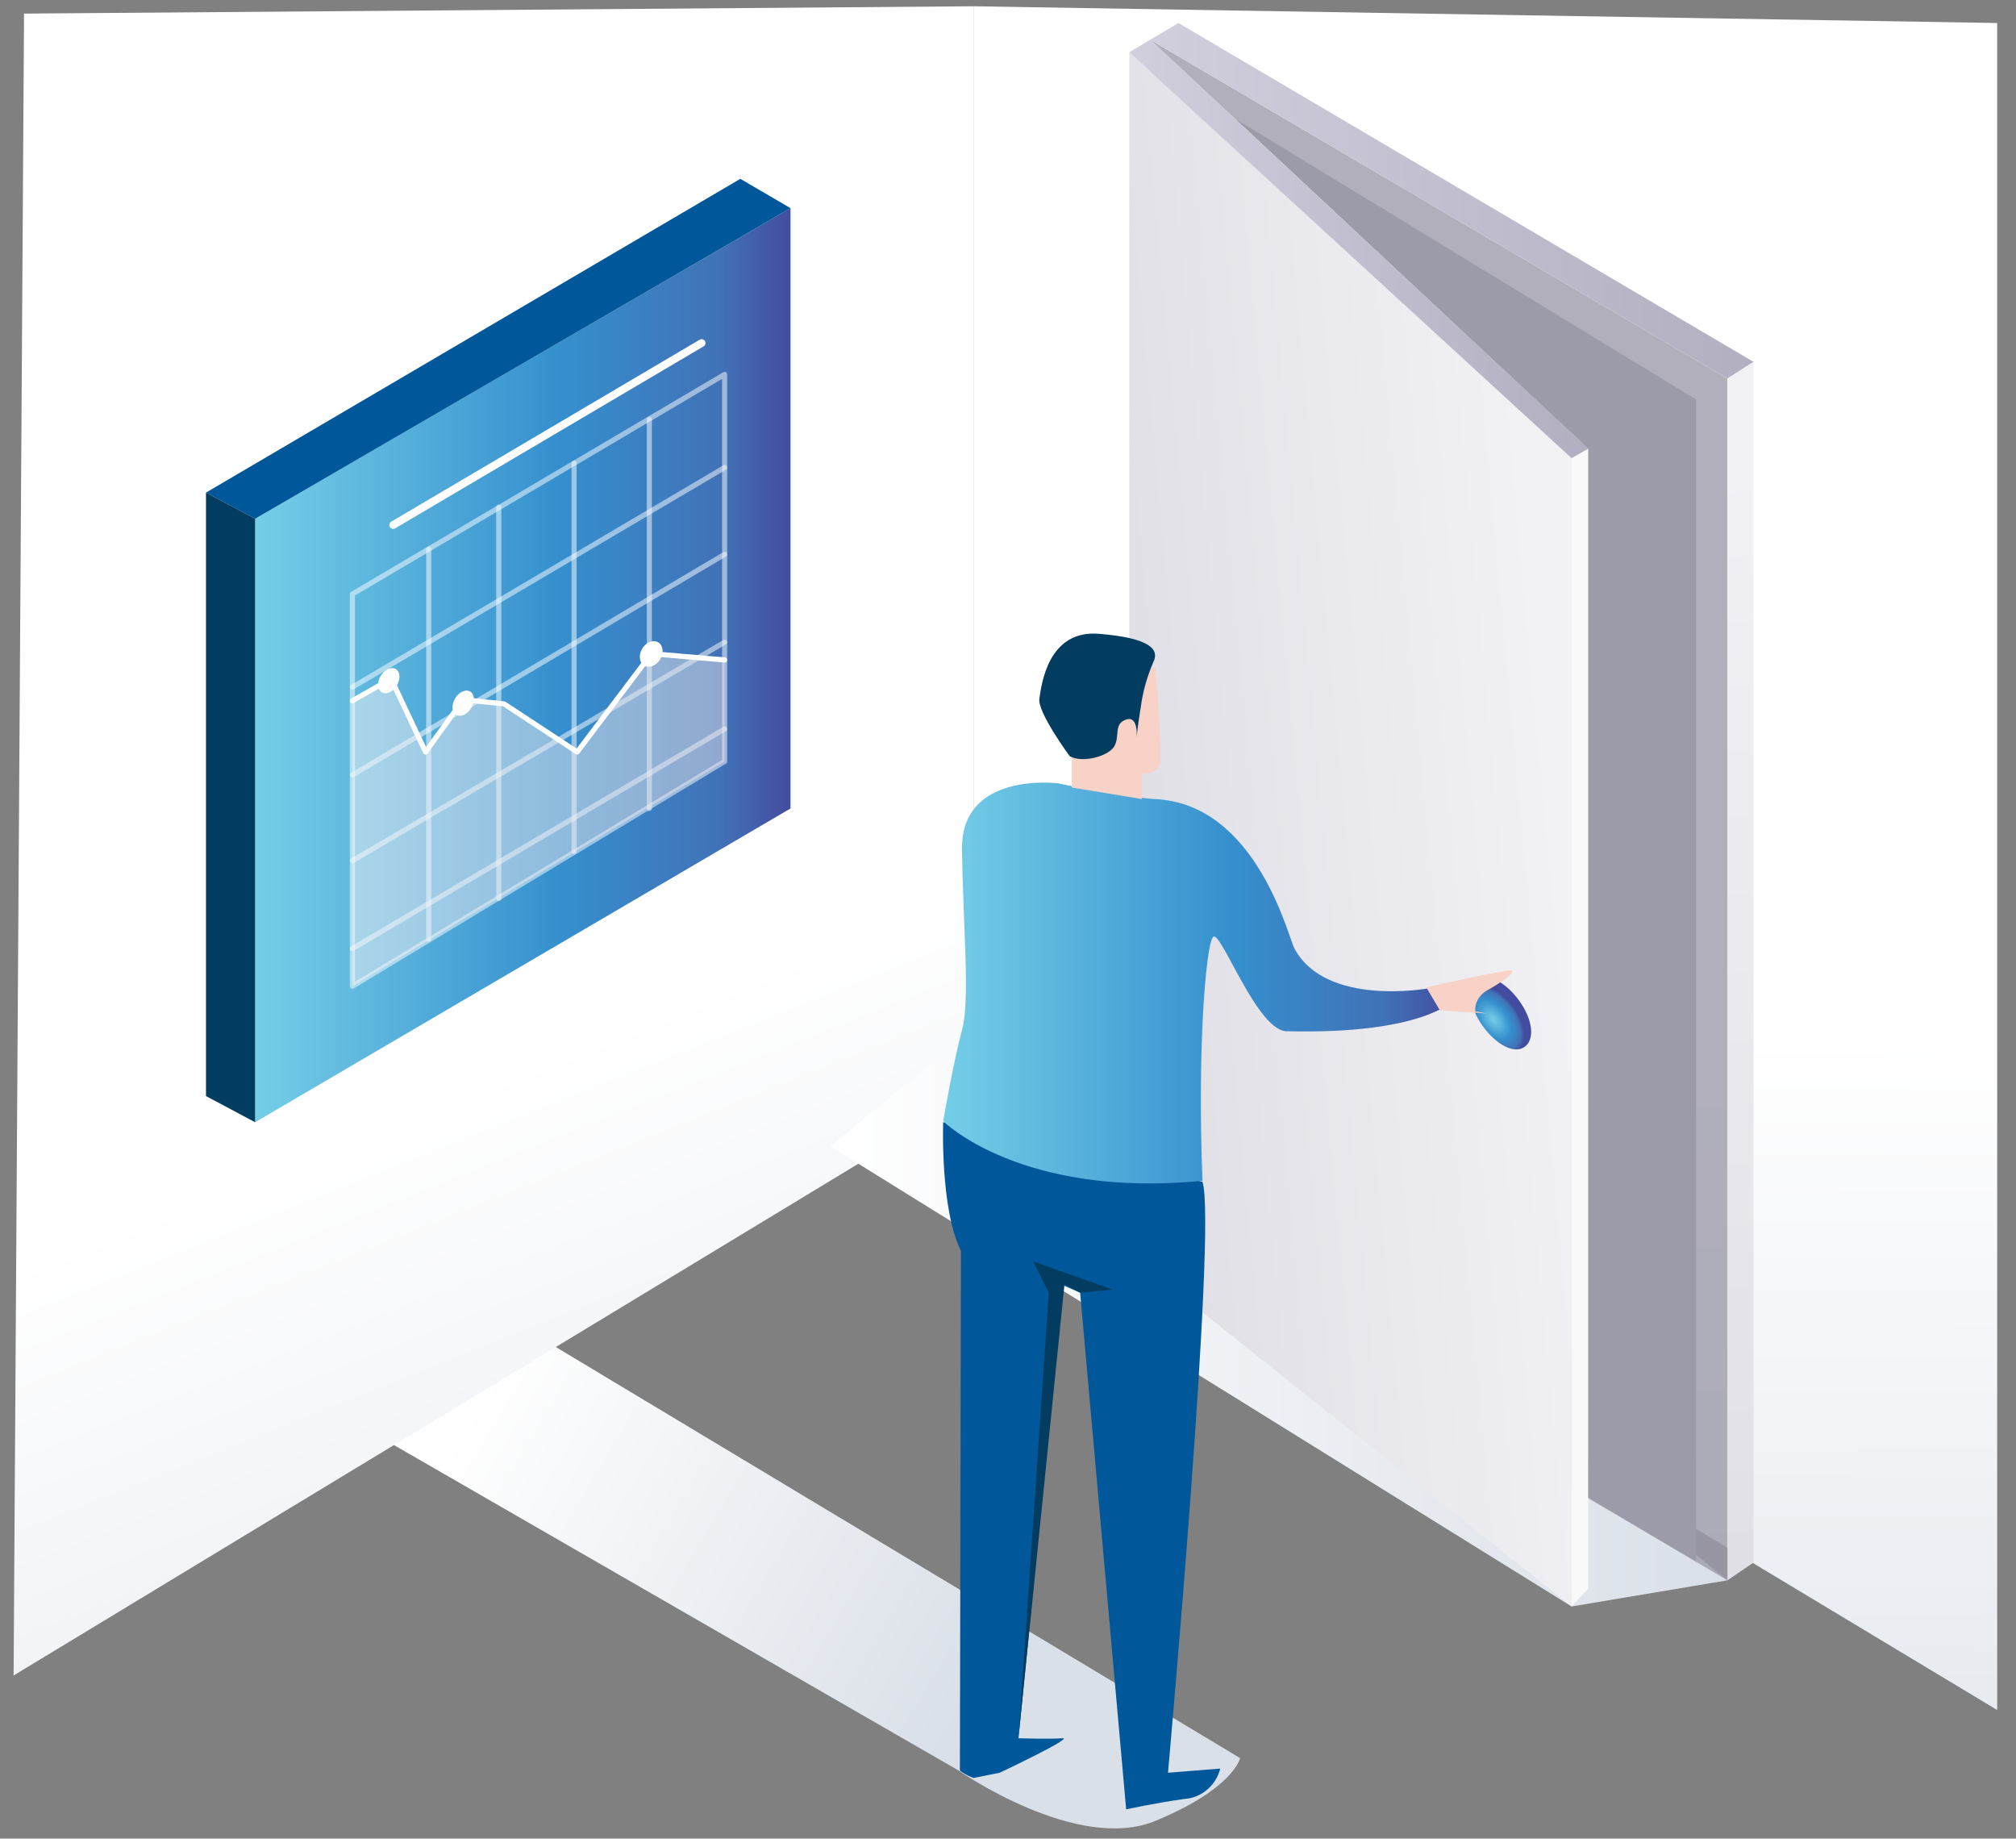 <?xml version="1.0" encoding="utf-8"?>
<!-- Generator: Adobe Illustrator 21.0.0, SVG Export Plug-In . SVG Version: 6.00 Build 0)  -->
<svg version="1.1" id="Layer_1" xmlns="http://www.w3.org/2000/svg" xmlns:xlink="http://www.w3.org/1999/xlink" x="0px" y="0px"
	 viewBox="0 0 192.8 175.8" style="enable-background:new 0 0 192.8 175.8;" xml:space="preserve">
<rect x="0" y="0" width="192.8" height="175.8" fill="#808080" stroke="none"/>
<style type="text/css">
	.st0{fill:url(#SVGID_1_);}
	.st1{fill:url(#SVGID_2_);}
	.st2{fill:url(#SVGID_3_);}
	.st3{fill:url(#SVGID_4_);}
	.st4{opacity:0.8;fill:#9C9BAA;enable-background:new    ;}
	.st5{fill:url(#SVGID_5_);}
	.st6{fill:#F9F9F9;}
	.st7{fill:url(#SVGID_6_);}
	.st8{fill:url(#SVGID_7_);}
	.st9{fill:url(#SVGID_8_);}
	.st10{fill:url(#SVGID_9_);}
	.st11{fill:#9C9BAA;}
	.st12{fill:url(#SVGID_10_);}
	.st13{fill:#00579A;}
	.st14{fill:#023C60;}
	
		.st15{opacity:0.5;fill:none;stroke:#FFFFFF;stroke-width:0.49;stroke-linecap:round;stroke-linejoin:round;enable-background:new    ;}
	.st16{fill:none;stroke:#FFFFFF;stroke-width:0.74;stroke-linecap:round;stroke-linejoin:round;}
	.st17{opacity:0.5;fill:url(#SVGID_11_);enable-background:new    ;}
	.st18{fill:none;stroke:#FFFFFF;stroke-width:0.49;stroke-linecap:round;stroke-linejoin:round;}
	.st19{fill:#FFFFFF;}
	.st20{fill:url(#SVGID_12_);}
	.st21{fill:#F9D2C7;}
	.st22{fill:none;}
</style>
<title>Ресурс 106</title>
<g id="Слой_2">
	<g id="Слой_1-2">
		
			<linearGradient id="SVGID_1_" gradientUnits="userSpaceOnUse" x1="45.661" y1="43.313" x2="93.401" y2="14.813" gradientTransform="matrix(1 0 0 -1 0 176.93)">
			<stop  offset="0" style="stop-color:#FFFFFF"/>
			<stop  offset="1" style="stop-color:#DAE0E8"/>
		</linearGradient>
		<path class="st0" d="M91.7,169.3c0,0,11.3,7.9,18.8,4.8s8.1-6,8.1-6L51,127.5l-15.7,9.3L91.7,169.3z"/>
		
			<linearGradient id="SVGID_2_" gradientUnits="userSpaceOnUse" x1="54.862" y1="77.341" x2="91.322" y2="-14.269" gradientTransform="matrix(1 0 0 -1 0 176.93)">
			<stop  offset="0" style="stop-color:#FFFFFF"/>
			<stop  offset="1" style="stop-color:#DAE0E8"/>
		</linearGradient>
		<polygon class="st1" points="93.1,0.6 93.1,104.6 1.3,160.2 2.3,1.3 		"/>
		
			<linearGradient id="SVGID_3_" gradientUnits="userSpaceOnUse" x1="142" y1="77.9" x2="141.5" y2="-22.08" gradientTransform="matrix(1 0 0 -1 0 176.93)">
			<stop  offset="0" style="stop-color:#FFFFFF"/>
			<stop  offset="1" style="stop-color:#DAE0E8"/>
		</linearGradient>
		<polygon class="st2" points="93.1,104.6 93.1,0.6 191,2.2 191,163.5 		"/>
		
			<linearGradient id="SVGID_4_" gradientUnits="userSpaceOnUse" x1="79.36" y1="52.51" x2="165.24" y2="52.51" gradientTransform="matrix(1 0 0 -1 0 176.93)">
			<stop  offset="0" style="stop-color:#FFFFFF"/>
			<stop  offset="1" style="stop-color:#DAE0E8"/>
		</linearGradient>
		<polygon class="st3" points="150.3,153.6 79.4,109.6 96.8,95.3 165.2,151.1 		"/>
		<polygon class="st4" points="110,3.8 109.6,118.3 165.2,151.1 165.2,36.2 		"/>
		
			<linearGradient id="SVGID_5_" gradientUnits="userSpaceOnUse" x1="148.79" y1="99.429" x2="110.75" y2="95.929" gradientTransform="matrix(1 0 0 -1 0 176.93)">
			<stop  offset="0" style="stop-color:#F2F2F5"/>
			<stop  offset="1" style="stop-color:#E1E0E7"/>
		</linearGradient>
		<polygon class="st5" points="108,5 150.3,43.8 150.3,153.6 108,119.9 		"/>
		<polygon class="st6" points="110,3.8 108,5 150.3,43.8 150.3,153.6 151.9,151.9 151.9,42.9 		"/>
		
			<radialGradient id="SVGID_6_" cx="179.365" cy="501.341" r="3.833" gradientTransform="matrix(0.622 0.772 0.452 -0.382 -195.337 150.534)" gradientUnits="userSpaceOnUse">
			<stop  offset="0" style="stop-color:#75CEE7"/>
			<stop  offset="0.57" style="stop-color:#358FCE"/>
			<stop  offset="0.87" style="stop-color:#4172B7"/>
			<stop  offset="1" style="stop-color:#434C9F"/>
		</radialGradient>
		<path class="st7" d="M141.3,93.7c1-0.7,2.7,0.2,4,2s1.5,3.7,0.5,4.4c-1,0.7-2.7-0.2-4-2S140.3,94.4,141.3,93.7z"/>
		
			<linearGradient id="SVGID_7_" gradientUnits="userSpaceOnUse" x1="107.99" y1="153.15" x2="151.9" y2="153.15" gradientTransform="matrix(1 0 0 -1 0 176.93)">
			<stop  offset="0" style="stop-color:#D1CFDE"/>
			<stop  offset="1" style="stop-color:#B1AFC0"/>
		</linearGradient>
		<polygon class="st8" points="110,3.8 108,5 150.3,43.8 151.9,42.9 		"/>
		
			<linearGradient id="SVGID_8_" gradientUnits="userSpaceOnUse" x1="110.04" y1="157.71" x2="167.69" y2="157.71" gradientTransform="matrix(1 0 0 -1 0 176.93)">
			<stop  offset="0" style="stop-color:#D1CFDE"/>
			<stop  offset="1" style="stop-color:#B1AFC0"/>
		</linearGradient>
		<polygon class="st9" points="110,3.8 112.7,2.2 167.7,34.6 165.2,36.2 		"/>
		
			<linearGradient id="SVGID_9_" gradientUnits="userSpaceOnUse" x1="162.603" y1="132.68" x2="170.943" y2="27.82" gradientTransform="matrix(1 0 0 -1 0 176.93)">
			<stop  offset="0" style="stop-color:#F2F2F5"/>
			<stop  offset="1" style="stop-color:#E1E0E7"/>
		</linearGradient>
		<polygon class="st10" points="165.2,151.1 167.7,149.4 167.7,34.6 165.2,36.2 		"/>
		<polygon class="st11" points="118.2,11.4 162.2,38.2 162.2,149.3 151.9,143.2 151.9,42.9 		"/>
		
			<linearGradient id="SVGID_10_" gradientUnits="userSpaceOnUse" x1="24.42" y1="113.37" x2="75.56" y2="113.37" gradientTransform="matrix(1 0 0 -1 0 176.93)">
			<stop  offset="0" style="stop-color:#75CEE7"/>
			<stop  offset="0.57" style="stop-color:#358FCE"/>
			<stop  offset="0.87" style="stop-color:#4172B7"/>
			<stop  offset="1" style="stop-color:#434C9F"/>
		</linearGradient>
		<polygon class="st12" points="24.4,49.6 24.4,107.3 75.6,77.3 75.6,19.9 		"/>
		<polygon class="st13" points="70.8,17.1 19.7,47.1 24.4,49.6 75.6,19.9 		"/>
		<polygon class="st14" points="24.4,107.3 19.7,104.8 19.7,47.1 24.4,49.6 		"/>
		<polygon class="st15" points="33.7,56.8 33.7,94.3 69.3,72.8 69.3,35.8 		"/>
		<line class="st15" x1="33.7" y1="65.7" x2="69.3" y2="44.7"/>
		<line class="st15" x1="33.7" y1="74.1" x2="69.3" y2="53"/>
		<line class="st15" x1="33.7" y1="82.3" x2="69.3" y2="61.4"/>
		<line class="st15" x1="33.7" y1="90.7" x2="69.3" y2="69.7"/>
		<line class="st15" x1="41" y1="52.5" x2="41" y2="89.8"/>
		<line class="st15" x1="47.7" y1="48.5" x2="47.7" y2="85.9"/>
		<line class="st15" x1="54.9" y1="44.3" x2="54.9" y2="81.4"/>
		<line class="st15" x1="62.1" y1="40.1" x2="62.1" y2="77.3"/>
		<line class="st16" x1="37.6" y1="50.2" x2="67.1" y2="32.8"/>
		
			<linearGradient id="SVGID_11_" gradientUnits="userSpaceOnUse" x1="33.7" y1="494.47" x2="69.29" y2="494.47" gradientTransform="matrix(1 0 0 1 0 -416.08)">
			<stop  offset="0" style="stop-color:#F2F2F5"/>
			<stop  offset="1" style="stop-color:#E1E0E7"/>
		</linearGradient>
		<polygon class="st17" points="33.7,67 37.4,64.9 40.7,71.9 44.3,66.9 48.2,67.3 55.2,71.9 62.4,62.5 69.3,63.1 69.3,72.8 
			33.7,94.3 		"/>
		<polyline class="st18" points="33.7,67 37.4,64.9 40.7,71.9 44.3,66.9 48.2,67.3 55.2,71.9 62.3,62.5 69.3,63.1 		"/>
		<ellipse transform="matrix(0.518 -0.855 0.855 0.518 -37.749 63.167)" class="st19" cx="37.2" cy="65.1" rx="1.3" ry="0.9"/>
		<ellipse transform="matrix(0.518 -0.855 0.855 0.518 -36.108 70.302)" class="st19" cx="44.3" cy="67.2" rx="1.3" ry="0.9"/>
		<ellipse transform="matrix(0.518 -0.855 0.855 0.518 -23.433 83.421)" class="st19" cx="62.3" cy="62.5" rx="1.3" ry="1"/>
		<path class="st13" d="M93.1,170l2.5-0.5c0,0,7.2-3.4,6-3.3s-4.2,0-4.2,0l4.3-43.3l1.6,0.7l4.4,49.4c0,0,2.7-0.6,5.6-1
			c1.6-0.1,3-1.3,3.4-2.9l-5,0.4c0,0,4.7-52.2,3.3-56.5c-13.7-3.5-24.8-5.7-24.8-5.7s-0.3,8.3,1.7,12.3l-0.1,49.7
			C92.2,169.6,92.6,169.8,93.1,170z"/>
		
			<linearGradient id="SVGID_12_" gradientUnits="userSpaceOnUse" x1="90.19" y1="82.908" x2="138.78" y2="82.908" gradientTransform="matrix(1 0 0 -1 0 176.93)">
			<stop  offset="0" style="stop-color:#75CEE7"/>
			<stop  offset="0.57" style="stop-color:#358FCE"/>
			<stop  offset="0.87" style="stop-color:#4172B7"/>
			<stop  offset="1" style="stop-color:#434C9F"/>
		</linearGradient>
		<path class="st20" d="M101.2,74.9c0,0-9.3-1.2-9.2,6.3s0.8,14.4,0,17.3s-1.8,8.7-1.8,8.7s7.4,7.4,24.8,5.7
			c-0.5-12.4,0.3-22.4,1-23.3s4.3,9.3,7.2,9c12.6,0.3,15.6-2.8,15.6-2.8l-2.2-1.3c0,0-9.8,1.8-12.8-3.8c-0.5-0.7-3.5-13.9-13.4-14.3
			C107.3,76.2,101.2,74.9,101.2,74.9z"/>
		<path class="st21" d="M109.2,76.4v-2.4c0,0,1.7,0.1,1.8-1.3s-0.5-8.9-0.5-8.9l-8,3.4v8.1L109.2,76.4z"/>
		<path class="st21" d="M136.4,94.4c0,0,7.9-1.8,8.2-1.6s-1.1,1.2-2.4,1.9c-0.7,0.4-1.2,1.2-1.1,2l1.1,0.2l-4.5-0.3L136.4,94.4z"/>
		<path class="st14" d="M102.3,72.3c0,0-3.1-4.2-2.9-5.5s0.8-6.6,5.7-6.2s5.8,1.5,5.2,2.7c-0.6,1.4-1,2.8-1.2,4.3
			c-0.3,1.8-0.4,2.9-0.4,2.9s0.2-2.1-1-1.7s-0.6,1.5-1.1,2.5S103.5,73,102.3,72.3z"/>
		<polygon class="st14" points="98.8,120.6 106.4,123.3 103.3,123.6 101.8,122.8 97.4,166.2 100.3,123.6 		"/>
		<rect y="0" class="st22" width="192.8" height="175.8"/>
	</g>
</g>
</svg>
